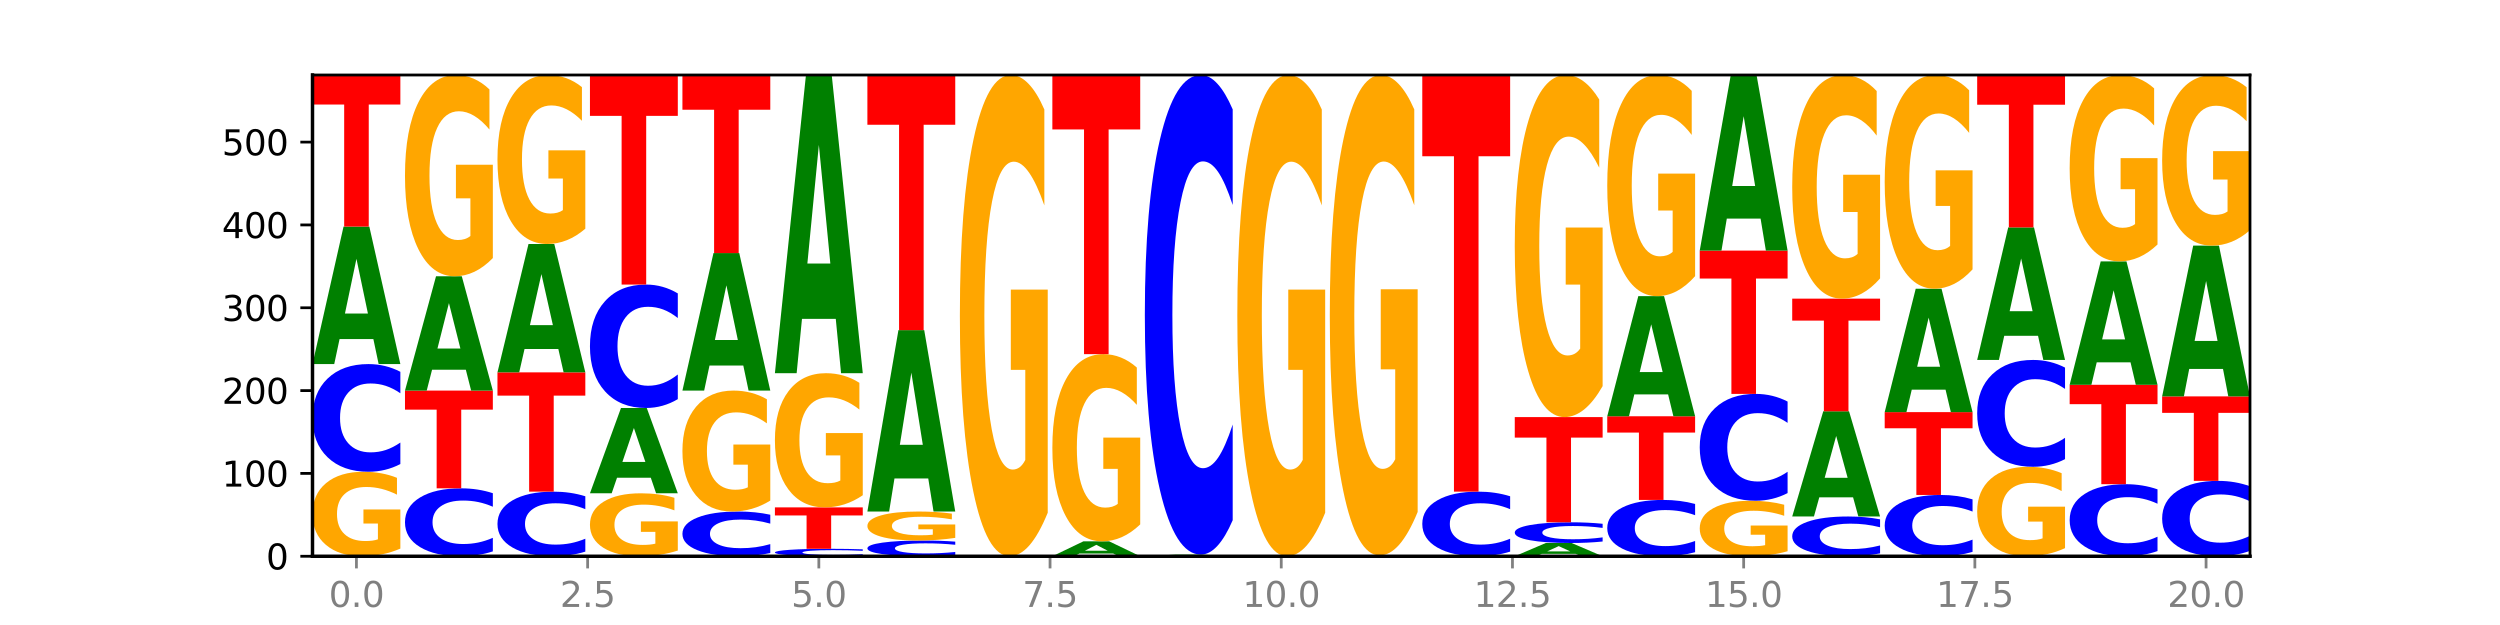 <?xml version="1.0" encoding="utf-8" standalone="no"?>
<!DOCTYPE svg PUBLIC "-//W3C//DTD SVG 1.1//EN"
  "http://www.w3.org/Graphics/SVG/1.1/DTD/svg11.dtd">
<svg xmlns:xlink="http://www.w3.org/1999/xlink" width="720pt" height="180pt" viewBox="0 0 720 180" xmlns="http://www.w3.org/2000/svg" version="1.1">
 <defs>
  <style type="text/css">*{stroke-linejoin: round; stroke-linecap: butt}</style>
 </defs>
 <g id="figure_1">
  <g id="patch_1">
   <path d="M 0 180 
L 720 180 
L 720 0 
L 0 0 
z
" style="fill: #ffffff"/>
  </g>
  <g id="axes_1">
   <g id="patch_2">
    <path d="M 90 160.2 
L 648 160.2 
L 648 21.6 
L 90 21.6 
z
" style="fill: #ffffff"/>
   </g>
   <g id="line2d_1">
    <path d="M 90 160.2 
L 648 160.2 
" clip-path="url(#p4a3b466eed)" style="fill: none; stroke: #000000; stroke-width: 0.5; stroke-linecap: square"/>
   </g>
   <g id="patch_3">
    <path d="M 115.303 157.998 
Q 112.751 159.099 110.007 159.652 
Q 107.262 160.2 104.336 160.2 
Q 97.724 160.2 93.862 156.923 
Q 90 153.646 90 148.041 
Q 90 142.372 93.93 139.12 
Q 97.865 135.867 104.71 135.867 
Q 107.347 135.867 109.763 136.31 
Q 112.184 136.747 114.328 137.612 
L 114.328 142.462 
Q 112.116 141.351 109.927 140.803 
Q 107.738 140.25 105.538 140.25 
Q 101.466 140.25 99.26 142.271 
Q 97.054 144.287 97.054 148.041 
Q 97.054 151.761 99.181 153.791 
Q 101.308 155.817 105.22 155.817 
Q 106.287 155.817 107.2 155.701 
Q 108.113 155.581 108.838 155.329 
L 108.838 150.776 
L 104.67 150.776 
L 104.67 146.719 
L 115.303 146.719 
L 115.303 157.998 
z
" clip-path="url(#p4a3b466eed)" style="fill: #ffa600"/>
   </g>
   <g id="patch_4">
    <path d="M 115.303 133.645 
Q 113.187 134.746 110.898 135.304 
Q 108.609 135.867 106.116 135.867 
Q 98.683 135.867 94.341 131.691 
Q 90 127.514 90 120.371 
Q 90 113.203 94.341 109.032 
Q 98.683 104.855 106.116 104.855 
Q 108.609 104.855 110.898 105.419 
Q 113.187 105.976 115.303 107.078 
L 115.303 113.26 
Q 113.167 111.8 111.095 111.121 
Q 109.024 110.442 106.735 110.442 
Q 102.629 110.442 100.277 113.087 
Q 97.931 115.727 97.931 120.371 
Q 97.931 124.996 100.277 127.642 
Q 102.629 130.281 106.735 130.281 
Q 109.024 130.281 111.095 129.602 
Q 113.167 128.917 115.303 127.456 
L 115.303 133.645 
z
" clip-path="url(#p4a3b466eed)" style="fill: #0000ff"/>
   </g>
   <g id="patch_5">
    <path d="M 107.527 97.642 
L 97.796 97.642 
L 96.26 104.855 
L 90 104.855 
L 98.94 65.255 
L 106.363 65.255 
L 115.303 104.855 
L 109.048 104.855 
L 107.527 97.642 
z
M 99.348 90.292 
L 105.96 90.292 
L 102.659 74.54 
L 99.348 90.292 
z
" clip-path="url(#p4a3b466eed)" style="fill: #008000"/>
   </g>
   <g id="patch_6">
    <path d="M 90 21.6 
L 115.303 21.6 
L 115.303 30.114 
L 106.2 30.114 
L 106.2 65.255 
L 99.121 65.255 
L 99.121 30.114 
L 90 30.114 
L 90 21.6 
z
" clip-path="url(#p4a3b466eed)" style="fill: #ff0000"/>
   </g>
   <g id="patch_7">
    <path d="M 141.938 158.798 
Q 139.821 159.493 137.533 159.844 
Q 135.244 160.2 132.751 160.2 
Q 125.318 160.2 120.976 157.565 
Q 116.635 154.931 116.635 150.425 
Q 116.635 145.904 120.976 143.273 
Q 125.318 140.639 132.751 140.639 
Q 135.244 140.639 137.533 140.994 
Q 139.821 141.346 141.938 142.041 
L 141.938 145.94 
Q 139.802 145.019 137.73 144.59 
Q 135.658 144.162 133.37 144.162 
Q 129.264 144.162 126.912 145.831 
Q 124.566 147.496 124.566 150.425 
Q 124.566 153.343 126.912 155.012 
Q 129.264 156.676 133.37 156.676 
Q 135.658 156.676 137.73 156.248 
Q 139.802 155.816 141.938 154.894 
L 141.938 158.798 
z
" clip-path="url(#p4a3b466eed)" style="fill: #0000ff"/>
   </g>
   <g id="patch_8">
    <path d="M 116.635 112.489 
L 141.938 112.489 
L 141.938 117.979 
L 132.835 117.979 
L 132.835 140.639 
L 125.756 140.639 
L 125.756 117.979 
L 116.635 117.979 
L 116.635 112.489 
z
" clip-path="url(#p4a3b466eed)" style="fill: #ff0000"/>
   </g>
   <g id="patch_9">
    <path d="M 134.162 106.492 
L 124.431 106.492 
L 122.895 112.489 
L 116.635 112.489 
L 125.574 79.569 
L 132.998 79.569 
L 141.938 112.489 
L 135.683 112.489 
L 134.162 106.492 
z
M 125.983 100.382 
L 132.595 100.382 
L 129.294 87.287 
L 125.983 100.382 
z
" clip-path="url(#p4a3b466eed)" style="fill: #008000"/>
   </g>
   <g id="patch_10">
    <path d="M 141.938 74.324 
Q 139.386 76.946 136.641 78.263 
Q 133.897 79.569 130.971 79.569 
Q 124.358 79.569 120.497 71.761 
Q 116.635 63.954 116.635 50.602 
Q 116.635 37.095 120.565 29.348 
Q 124.5 21.6 131.345 21.6 
Q 133.982 21.6 136.398 22.654 
Q 138.819 23.696 140.963 25.755 
L 140.963 37.311 
Q 138.751 34.664 136.562 33.359 
Q 134.373 32.042 132.173 32.042 
Q 128.101 32.042 125.895 36.856 
Q 123.689 41.657 123.689 50.602 
Q 123.689 59.463 125.816 64.301 
Q 127.942 69.127 131.855 69.127 
Q 132.921 69.127 133.834 68.851 
Q 134.747 68.564 135.473 67.965 
L 135.473 57.116 
L 131.305 57.116 
L 131.305 47.453 
L 141.938 47.453 
L 141.938 74.324 
z
" clip-path="url(#p4a3b466eed)" style="fill: #ffa600"/>
   </g>
   <g id="patch_11">
    <path d="M 168.573 158.866 
Q 166.456 159.527 164.168 159.862 
Q 161.879 160.2 159.386 160.2 
Q 151.953 160.2 147.611 157.694 
Q 143.27 155.188 143.27 150.902 
Q 143.27 146.601 147.611 144.099 
Q 151.953 141.593 159.386 141.593 
Q 161.879 141.593 164.168 141.931 
Q 166.456 142.265 168.573 142.927 
L 168.573 146.636 
Q 166.437 145.759 164.365 145.352 
Q 162.293 144.944 160.005 144.944 
Q 155.899 144.944 153.546 146.532 
Q 151.2 148.115 151.2 150.902 
Q 151.2 153.677 153.546 155.265 
Q 155.899 156.848 160.005 156.848 
Q 162.293 156.848 164.365 156.441 
Q 166.437 156.03 168.573 155.153 
L 168.573 158.866 
z
" clip-path="url(#p4a3b466eed)" style="fill: #0000ff"/>
   </g>
   <g id="patch_12">
    <path d="M 143.27 107.241 
L 168.573 107.241 
L 168.573 113.941 
L 159.47 113.941 
L 159.47 141.593 
L 152.391 141.593 
L 152.391 113.941 
L 143.27 113.941 
L 143.27 107.241 
z
" clip-path="url(#p4a3b466eed)" style="fill: #ff0000"/>
   </g>
   <g id="patch_13">
    <path d="M 160.797 100.505 
L 151.066 100.505 
L 149.53 107.241 
L 143.27 107.241 
L 152.209 70.265 
L 159.633 70.265 
L 168.573 107.241 
L 162.318 107.241 
L 160.797 100.505 
z
M 152.618 93.642 
L 159.23 93.642 
L 155.929 78.935 
L 152.618 93.642 
z
" clip-path="url(#p4a3b466eed)" style="fill: #008000"/>
   </g>
   <g id="patch_14">
    <path d="M 168.573 65.862 
Q 166.021 68.064 163.276 69.169 
Q 160.532 70.265 157.605 70.265 
Q 150.993 70.265 147.132 63.711 
Q 143.27 57.156 143.27 45.948 
Q 143.27 34.608 147.2 28.104 
Q 151.135 21.6 157.98 21.6 
Q 160.617 21.6 163.032 22.485 
Q 165.454 23.359 167.597 25.088 
L 167.597 34.789 
Q 165.386 32.567 163.197 31.472 
Q 161.008 30.366 158.808 30.366 
Q 154.736 30.366 152.53 34.407 
Q 150.324 38.438 150.324 45.948 
Q 150.324 53.387 152.451 57.448 
Q 154.577 61.499 158.49 61.499 
Q 159.556 61.499 160.469 61.268 
Q 161.382 61.027 162.108 60.524 
L 162.108 51.416 
L 157.94 51.416 
L 157.94 43.304 
L 168.573 43.304 
L 168.573 65.862 
z
" clip-path="url(#p4a3b466eed)" style="fill: #ffa600"/>
   </g>
   <g id="patch_15">
    <path d="M 195.208 158.56 
Q 192.656 159.38 189.911 159.792 
Q 187.166 160.2 184.24 160.2 
Q 177.628 160.2 173.766 157.758 
Q 169.905 155.316 169.905 151.141 
Q 169.905 146.916 173.834 144.493 
Q 177.77 142.07 184.615 142.07 
Q 187.252 142.07 189.667 142.399 
Q 192.089 142.725 194.232 143.369 
L 194.232 146.983 
Q 192.021 146.156 189.832 145.748 
Q 187.643 145.336 185.443 145.336 
Q 181.371 145.336 179.165 146.841 
Q 176.959 148.343 176.959 151.141 
Q 176.959 153.912 179.086 155.425 
Q 181.212 156.934 185.125 156.934 
Q 186.191 156.934 187.104 156.848 
Q 188.017 156.758 188.743 156.571 
L 188.743 153.178 
L 184.575 153.178 
L 184.575 150.156 
L 195.208 150.156 
L 195.208 158.56 
z
" clip-path="url(#p4a3b466eed)" style="fill: #ffa600"/>
   </g>
   <g id="patch_16">
    <path d="M 187.432 137.594 
L 177.701 137.594 
L 176.164 142.07 
L 169.905 142.07 
L 178.844 117.499 
L 186.268 117.499 
L 195.208 142.07 
L 188.953 142.07 
L 187.432 137.594 
z
M 179.253 133.033 
L 185.864 133.033 
L 182.564 123.26 
L 179.253 133.033 
z
" clip-path="url(#p4a3b466eed)" style="fill: #008000"/>
   </g>
   <g id="patch_17">
    <path d="M 195.208 114.951 
Q 193.091 116.214 190.802 116.853 
Q 188.514 117.499 186.021 117.499 
Q 178.588 117.499 174.246 112.712 
Q 169.905 107.924 169.905 99.738 
Q 169.905 91.521 174.246 86.741 
Q 178.588 81.954 186.021 81.954 
Q 188.514 81.954 190.802 82.6 
Q 193.091 83.239 195.208 84.502 
L 195.208 91.587 
Q 193.072 89.913 191 89.135 
Q 188.928 88.357 186.639 88.357 
Q 182.534 88.357 180.181 91.389 
Q 177.835 94.414 177.835 99.738 
Q 177.835 105.039 180.181 108.071 
Q 182.534 111.096 186.639 111.096 
Q 188.928 111.096 191 110.318 
Q 193.072 109.532 195.208 107.858 
L 195.208 114.951 
z
" clip-path="url(#p4a3b466eed)" style="fill: #0000ff"/>
   </g>
   <g id="patch_18">
    <path d="M 169.905 21.6 
L 195.208 21.6 
L 195.208 33.371 
L 186.104 33.371 
L 186.104 81.954 
L 179.025 81.954 
L 179.025 33.371 
L 169.905 33.371 
L 169.905 21.6 
z
" clip-path="url(#p4a3b466eed)" style="fill: #ff0000"/>
   </g>
   <g id="patch_19">
    <path d="M 221.842 159.277 
Q 219.726 159.734 217.437 159.966 
Q 215.149 160.2 212.656 160.2 
Q 205.222 160.2 200.881 158.465 
Q 196.539 156.73 196.539 153.763 
Q 196.539 150.785 200.881 149.053 
Q 205.222 147.318 212.656 147.318 
Q 215.149 147.318 217.437 147.552 
Q 219.726 147.784 221.842 148.241 
L 221.842 150.809 
Q 219.707 150.203 217.635 149.921 
Q 215.563 149.638 213.274 149.638 
Q 209.169 149.638 206.816 150.737 
Q 204.47 151.834 204.47 153.763 
Q 204.47 155.684 206.816 156.783 
Q 209.169 157.88 213.274 157.88 
Q 215.563 157.88 217.635 157.598 
Q 219.707 157.313 221.842 156.706 
L 221.842 159.277 
z
" clip-path="url(#p4a3b466eed)" style="fill: #0000ff"/>
   </g>
   <g id="patch_20">
    <path d="M 221.842 144.167 
Q 219.291 145.742 216.546 146.534 
Q 213.801 147.318 210.875 147.318 
Q 204.263 147.318 200.401 142.627 
Q 196.539 137.936 196.539 129.914 
Q 196.539 121.799 200.469 117.144 
Q 204.405 112.489 211.249 112.489 
Q 213.886 112.489 216.302 113.122 
Q 218.724 113.748 220.867 114.986 
L 220.867 121.928 
Q 218.655 120.338 216.467 119.554 
Q 214.278 118.763 212.077 118.763 
Q 208.006 118.763 205.8 121.655 
Q 203.594 124.54 203.594 129.914 
Q 203.594 135.238 205.72 138.145 
Q 207.847 141.044 211.76 141.044 
Q 212.826 141.044 213.739 140.879 
Q 214.652 140.706 215.378 140.347 
L 215.378 133.828 
L 211.21 133.828 
L 211.21 128.022 
L 221.842 128.022 
L 221.842 144.167 
z
" clip-path="url(#p4a3b466eed)" style="fill: #ffa600"/>
   </g>
   <g id="patch_21">
    <path d="M 214.067 105.275 
L 204.336 105.275 
L 202.799 112.489 
L 196.539 112.489 
L 205.479 72.889 
L 212.903 72.889 
L 221.842 112.489 
L 215.588 112.489 
L 214.067 105.275 
z
M 205.888 97.926 
L 212.499 97.926 
L 209.199 82.174 
L 205.888 97.926 
z
" clip-path="url(#p4a3b466eed)" style="fill: #008000"/>
   </g>
   <g id="patch_22">
    <path d="M 196.539 21.6 
L 221.842 21.6 
L 221.842 31.603 
L 212.739 31.603 
L 212.739 72.889 
L 205.66 72.889 
L 205.66 31.603 
L 196.539 31.603 
L 196.539 21.6 
z
" clip-path="url(#p4a3b466eed)" style="fill: #ff0000"/>
   </g>
   <g id="patch_23">
    <path d="M 248.477 160.046 
Q 246.361 160.122 244.072 160.161 
Q 241.783 160.2 239.291 160.2 
Q 231.857 160.2 227.516 159.911 
Q 223.174 159.622 223.174 159.127 
Q 223.174 158.631 227.516 158.342 
Q 231.857 158.053 239.291 158.053 
Q 241.783 158.053 244.072 158.092 
Q 246.361 158.131 248.477 158.207 
L 248.477 158.635 
Q 246.342 158.534 244.27 158.487 
Q 242.198 158.44 239.909 158.44 
Q 235.803 158.44 233.451 158.623 
Q 231.105 158.806 231.105 159.127 
Q 231.105 159.447 233.451 159.631 
Q 235.803 159.813 239.909 159.813 
Q 242.198 159.813 244.27 159.766 
Q 246.342 159.719 248.477 159.618 
L 248.477 160.046 
z
" clip-path="url(#p4a3b466eed)" style="fill: #0000ff"/>
   </g>
   <g id="patch_24">
    <path d="M 223.174 146.125 
L 248.477 146.125 
L 248.477 148.452 
L 239.374 148.452 
L 239.374 158.053 
L 232.295 158.053 
L 232.295 148.452 
L 223.174 148.452 
L 223.174 146.125 
z
" clip-path="url(#p4a3b466eed)" style="fill: #ff0000"/>
   </g>
   <g id="patch_25">
    <path d="M 248.477 142.629 
Q 245.925 144.377 243.181 145.255 
Q 240.436 146.125 237.51 146.125 
Q 230.898 146.125 227.036 140.92 
Q 223.174 135.715 223.174 126.814 
Q 223.174 117.81 227.104 112.645 
Q 231.04 107.48 237.884 107.48 
Q 240.521 107.48 242.937 108.182 
Q 245.358 108.877 247.502 110.25 
L 247.502 117.953 
Q 245.29 116.189 243.101 115.319 
Q 240.912 114.441 238.712 114.441 
Q 234.641 114.441 232.435 117.65 
Q 230.229 120.851 230.229 126.814 
Q 230.229 132.722 232.355 135.947 
Q 234.482 139.164 238.395 139.164 
Q 239.461 139.164 240.374 138.981 
Q 241.287 138.789 242.013 138.39 
L 242.013 131.157 
L 237.845 131.157 
L 237.845 124.715 
L 248.477 124.715 
L 248.477 142.629 
z
" clip-path="url(#p4a3b466eed)" style="fill: #ffa600"/>
   </g>
   <g id="patch_26">
    <path d="M 240.702 91.835 
L 230.971 91.835 
L 229.434 107.48 
L 223.174 107.48 
L 232.114 21.6 
L 239.538 21.6 
L 248.477 107.48 
L 242.223 107.48 
L 240.702 91.835 
z
M 232.523 75.896 
L 239.134 75.896 
L 235.834 41.735 
L 232.523 75.896 
z
" clip-path="url(#p4a3b466eed)" style="fill: #008000"/>
   </g>
   <g id="patch_27">
    <path d="M 275.112 159.875 
Q 272.996 160.036 270.707 160.118 
Q 268.418 160.2 265.926 160.2 
Q 258.492 160.2 254.151 159.59 
Q 249.809 158.979 249.809 157.935 
Q 249.809 156.887 254.151 156.278 
Q 258.492 155.667 265.926 155.667 
Q 268.418 155.667 270.707 155.75 
Q 272.996 155.831 275.112 155.992 
L 275.112 156.896 
Q 272.976 156.682 270.905 156.583 
Q 268.833 156.484 266.544 156.484 
Q 262.438 156.484 260.086 156.871 
Q 257.74 157.256 257.74 157.935 
Q 257.74 158.611 260.086 158.998 
Q 262.438 159.384 266.544 159.384 
Q 268.833 159.384 270.905 159.284 
Q 272.976 159.184 275.112 158.971 
L 275.112 159.875 
z
" clip-path="url(#p4a3b466eed)" style="fill: #0000ff"/>
   </g>
   <g id="patch_28">
    <path d="M 275.112 154.912 
Q 272.56 155.29 269.816 155.479 
Q 267.071 155.667 264.145 155.667 
Q 257.533 155.667 253.671 154.543 
Q 249.809 153.418 249.809 151.495 
Q 249.809 149.55 253.739 148.434 
Q 257.674 147.318 264.519 147.318 
Q 267.156 147.318 269.572 147.47 
Q 271.993 147.62 274.137 147.917 
L 274.137 149.581 
Q 271.925 149.2 269.736 149.012 
Q 267.547 148.822 265.347 148.822 
Q 261.275 148.822 259.069 149.515 
Q 256.864 150.207 256.864 151.495 
Q 256.864 152.772 258.99 153.468 
Q 261.117 154.164 265.029 154.164 
Q 266.096 154.164 267.009 154.124 
Q 267.922 154.082 268.647 153.996 
L 268.647 152.434 
L 264.479 152.434 
L 264.479 151.042 
L 275.112 151.042 
L 275.112 154.912 
z
" clip-path="url(#p4a3b466eed)" style="fill: #ffa600"/>
   </g>
   <g id="patch_29">
    <path d="M 267.337 137.801 
L 257.605 137.801 
L 256.069 147.318 
L 249.809 147.318 
L 258.749 95.075 
L 266.173 95.075 
L 275.112 147.318 
L 268.858 147.318 
L 267.337 137.801 
z
M 259.157 128.105 
L 265.769 128.105 
L 262.468 107.324 
L 259.157 128.105 
z
" clip-path="url(#p4a3b466eed)" style="fill: #008000"/>
   </g>
   <g id="patch_30">
    <path d="M 249.809 21.6 
L 275.112 21.6 
L 275.112 35.93 
L 266.009 35.93 
L 266.009 95.075 
L 258.93 95.075 
L 258.93 35.93 
L 249.809 35.93 
L 249.809 21.6 
z
" clip-path="url(#p4a3b466eed)" style="fill: #ff0000"/>
   </g>
   <g id="patch_31">
    <path d="M 301.747 147.66 
Q 299.195 153.93 296.45 157.079 
Q 293.706 160.2 290.78 160.2 
Q 284.168 160.2 280.306 141.533 
Q 276.444 122.866 276.444 90.943 
Q 276.444 58.648 280.374 40.124 
Q 284.309 21.6 291.154 21.6 
Q 293.791 21.6 296.207 24.119 
Q 298.628 26.61 300.772 31.535 
L 300.772 59.163 
Q 298.56 52.836 296.371 49.715 
Q 294.182 46.566 291.982 46.566 
Q 287.91 46.566 285.704 58.075 
Q 283.498 69.556 283.498 90.943 
Q 283.498 112.129 285.625 123.696 
Q 287.751 135.234 291.664 135.234 
Q 292.73 135.234 293.643 134.576 
Q 294.556 133.889 295.282 132.457 
L 295.282 106.518 
L 291.114 106.518 
L 291.114 83.413 
L 301.747 83.413 
L 301.747 147.66 
z
" clip-path="url(#p4a3b466eed)" style="fill: #ffa600"/>
   </g>
   <g id="patch_32">
    <path d="M 320.606 159.418 
L 310.875 159.418 
L 309.339 160.2 
L 303.079 160.2 
L 312.018 155.906 
L 319.442 155.906 
L 328.382 160.2 
L 322.127 160.2 
L 320.606 159.418 
z
M 312.427 158.621 
L 319.039 158.621 
L 315.738 156.913 
L 312.427 158.621 
z
" clip-path="url(#p4a3b466eed)" style="fill: #008000"/>
   </g>
   <g id="patch_33">
    <path d="M 328.382 151.028 
Q 325.83 153.467 323.085 154.692 
Q 320.341 155.906 317.415 155.906 
Q 310.802 155.906 306.941 148.645 
Q 303.079 141.384 303.079 128.966 
Q 303.079 116.404 307.009 109.198 
Q 310.944 101.993 317.789 101.993 
Q 320.426 101.993 322.841 102.973 
Q 325.263 103.942 327.406 105.857 
L 327.406 116.604 
Q 325.195 114.143 323.006 112.929 
Q 320.817 111.704 318.617 111.704 
Q 314.545 111.704 312.339 116.181 
Q 310.133 120.647 310.133 128.966 
Q 310.133 137.207 312.26 141.707 
Q 314.386 146.195 318.299 146.195 
Q 319.365 146.195 320.278 145.939 
Q 321.191 145.671 321.917 145.114 
L 321.917 135.025 
L 317.749 135.025 
L 317.749 126.037 
L 328.382 126.037 
L 328.382 151.028 
z
" clip-path="url(#p4a3b466eed)" style="fill: #ffa600"/>
   </g>
   <g id="patch_34">
    <path d="M 303.079 21.6 
L 328.382 21.6 
L 328.382 37.279 
L 319.279 37.279 
L 319.279 101.993 
L 312.2 101.993 
L 312.2 37.279 
L 303.079 37.279 
L 303.079 21.6 
z
" clip-path="url(#p4a3b466eed)" style="fill: #ff0000"/>
   </g>
   <g id="patch_35">
    <path d="M 347.241 160.113 
L 337.51 160.113 
L 335.973 160.2 
L 329.714 160.2 
L 338.653 159.723 
L 346.077 159.723 
L 355.017 160.2 
L 348.762 160.2 
L 347.241 160.113 
z
M 339.062 160.025 
L 345.674 160.025 
L 342.373 159.835 
L 339.062 160.025 
z
" clip-path="url(#p4a3b466eed)" style="fill: #008000"/>
   </g>
   <g id="patch_36">
    <path d="M 355.017 149.822 
Q 352.9 154.73 350.611 157.212 
Q 348.323 159.723 345.83 159.723 
Q 338.397 159.723 334.055 141.12 
Q 329.714 122.517 329.714 90.704 
Q 329.714 58.777 334.055 40.203 
Q 338.397 21.6 345.83 21.6 
Q 348.323 21.6 350.611 24.111 
Q 352.9 26.593 355.017 31.501 
L 355.017 59.034 
Q 352.881 52.529 350.809 49.504 
Q 348.737 46.48 346.448 46.48 
Q 342.343 46.48 339.99 58.263 
Q 337.644 70.019 337.644 90.704 
Q 337.644 111.304 339.99 123.088 
Q 342.343 134.843 346.448 134.843 
Q 348.737 134.843 350.809 131.819 
Q 352.881 128.766 355.017 122.261 
L 355.017 149.822 
z
" clip-path="url(#p4a3b466eed)" style="fill: #0000ff"/>
   </g>
   <g id="patch_37">
    <path d="M 381.652 147.66 
Q 379.1 153.93 376.355 157.079 
Q 373.61 160.2 370.684 160.2 
Q 364.072 160.2 360.21 141.533 
Q 356.348 122.866 356.348 90.943 
Q 356.348 58.648 360.278 40.124 
Q 364.214 21.6 371.058 21.6 
Q 373.695 21.6 376.111 24.119 
Q 378.533 26.61 380.676 31.535 
L 380.676 59.163 
Q 378.465 52.836 376.276 49.715 
Q 374.087 46.566 371.886 46.566 
Q 367.815 46.566 365.609 58.075 
Q 363.403 69.556 363.403 90.943 
Q 363.403 112.129 365.529 123.696 
Q 367.656 135.234 371.569 135.234 
Q 372.635 135.234 373.548 134.576 
Q 374.461 133.889 375.187 132.457 
L 375.187 106.518 
L 371.019 106.518 
L 371.019 83.413 
L 381.652 83.413 
L 381.652 147.66 
z
" clip-path="url(#p4a3b466eed)" style="fill: #ffa600"/>
   </g>
   <g id="patch_38">
    <path d="M 400.511 160.157 
L 390.78 160.157 
L 389.243 160.2 
L 382.983 160.2 
L 391.923 159.961 
L 399.347 159.961 
L 408.286 160.2 
L 402.032 160.2 
L 400.511 160.157 
z
M 392.332 160.112 
L 398.943 160.112 
L 395.643 160.017 
L 392.332 160.112 
z
" clip-path="url(#p4a3b466eed)" style="fill: #008000"/>
   </g>
   <g id="patch_39">
    <path d="M 408.286 147.443 
Q 405.735 153.702 402.99 156.846 
Q 400.245 159.961 397.319 159.961 
Q 390.707 159.961 386.845 141.327 
Q 382.983 122.692 382.983 90.824 
Q 382.983 58.584 386.913 40.092 
Q 390.849 21.6 397.693 21.6 
Q 400.33 21.6 402.746 24.115 
Q 405.167 26.602 407.311 31.518 
L 407.311 59.098 
Q 405.099 52.782 402.91 49.667 
Q 400.722 46.523 398.521 46.523 
Q 394.45 46.523 392.244 58.012 
Q 390.038 69.473 390.038 90.824 
Q 390.038 111.974 392.164 123.52 
Q 394.291 135.039 398.204 135.039 
Q 399.27 135.039 400.183 134.381 
Q 401.096 133.695 401.822 132.266 
L 401.822 106.372 
L 397.654 106.372 
L 397.654 83.307 
L 408.286 83.307 
L 408.286 147.443 
z
" clip-path="url(#p4a3b466eed)" style="fill: #ffa600"/>
   </g>
   <g id="patch_40">
    <path d="M 434.921 158.866 
Q 432.805 159.527 430.516 159.862 
Q 428.227 160.2 425.735 160.2 
Q 418.301 160.2 413.96 157.694 
Q 409.618 155.188 409.618 150.902 
Q 409.618 146.601 413.96 144.099 
Q 418.301 141.593 425.735 141.593 
Q 428.227 141.593 430.516 141.931 
Q 432.805 142.265 434.921 142.927 
L 434.921 146.636 
Q 432.786 145.759 430.714 145.352 
Q 428.642 144.944 426.353 144.944 
Q 422.247 144.944 419.895 146.532 
Q 417.549 148.115 417.549 150.902 
Q 417.549 153.677 419.895 155.265 
Q 422.247 156.848 426.353 156.848 
Q 428.642 156.848 430.714 156.441 
Q 432.786 156.03 434.921 155.153 
L 434.921 158.866 
z
" clip-path="url(#p4a3b466eed)" style="fill: #0000ff"/>
   </g>
   <g id="patch_41">
    <path d="M 409.618 21.6 
L 434.921 21.6 
L 434.921 45.002 
L 425.818 45.002 
L 425.818 141.593 
L 418.739 141.593 
L 418.739 45.002 
L 409.618 45.002 
L 409.618 21.6 
z
" clip-path="url(#p4a3b466eed)" style="fill: #ff0000"/>
   </g>
   <g id="patch_42">
    <path d="M 453.78 159.505 
L 444.049 159.505 
L 442.513 160.2 
L 436.253 160.2 
L 445.193 156.383 
L 452.616 156.383 
L 461.556 160.2 
L 455.301 160.2 
L 453.78 159.505 
z
M 445.601 158.796 
L 452.213 158.796 
L 448.912 157.278 
L 445.601 158.796 
z
" clip-path="url(#p4a3b466eed)" style="fill: #008000"/>
   </g>
   <g id="patch_43">
    <path d="M 461.556 155.956 
Q 459.44 156.168 457.151 156.275 
Q 454.862 156.383 452.369 156.383 
Q 444.936 156.383 440.594 155.58 
Q 436.253 154.777 436.253 153.403 
Q 436.253 152.025 440.594 151.223 
Q 444.936 150.419 452.369 150.419 
Q 454.862 150.419 457.151 150.528 
Q 459.44 150.635 461.556 150.847 
L 461.556 152.036 
Q 459.42 151.755 457.348 151.624 
Q 455.277 151.494 452.988 151.494 
Q 448.882 151.494 446.53 152.002 
Q 444.184 152.51 444.184 153.403 
Q 444.184 154.293 446.53 154.801 
Q 448.882 155.309 452.988 155.309 
Q 455.277 155.309 457.348 155.178 
Q 459.42 155.046 461.556 154.766 
L 461.556 155.956 
z
" clip-path="url(#p4a3b466eed)" style="fill: #0000ff"/>
   </g>
   <g id="patch_44">
    <path d="M 436.253 120.123 
L 461.556 120.123 
L 461.556 126.032 
L 452.453 126.032 
L 452.453 150.419 
L 445.374 150.419 
L 445.374 126.032 
L 436.253 126.032 
L 436.253 120.123 
z
" clip-path="url(#p4a3b466eed)" style="fill: #ff0000"/>
   </g>
   <g id="patch_45">
    <path d="M 461.556 111.209 
Q 459.004 115.666 456.26 117.905 
Q 453.515 120.123 450.589 120.123 
Q 443.977 120.123 440.115 106.854 
Q 436.253 93.584 436.253 70.892 
Q 436.253 47.935 440.183 34.768 
Q 444.118 21.6 450.963 21.6 
Q 453.6 21.6 456.016 23.391 
Q 458.437 25.162 460.581 28.662 
L 460.581 48.302 
Q 458.369 43.804 456.18 41.585 
Q 453.991 39.347 451.791 39.347 
Q 447.719 39.347 445.513 47.528 
Q 443.307 55.689 443.307 70.892 
Q 443.307 85.952 445.434 94.174 
Q 447.561 102.376 451.473 102.376 
Q 452.54 102.376 453.453 101.908 
Q 454.366 101.42 455.091 100.402 
L 455.091 81.963 
L 450.923 81.963 
L 450.923 65.539 
L 461.556 65.539 
L 461.556 111.209 
z
" clip-path="url(#p4a3b466eed)" style="fill: #ffa600"/>
   </g>
   <g id="patch_46">
    <path d="M 488.191 159.037 
Q 486.074 159.614 483.786 159.905 
Q 481.497 160.2 479.004 160.2 
Q 471.571 160.2 467.229 158.015 
Q 462.888 155.83 462.888 152.094 
Q 462.888 148.345 467.229 146.163 
Q 471.571 143.978 479.004 143.978 
Q 481.497 143.978 483.786 144.273 
Q 486.074 144.565 488.191 145.141 
L 488.191 148.375 
Q 486.055 147.611 483.983 147.255 
Q 481.911 146.9 479.623 146.9 
Q 475.517 146.9 473.165 148.284 
Q 470.819 149.665 470.819 152.094 
Q 470.819 154.514 473.165 155.897 
Q 475.517 157.278 479.623 157.278 
Q 481.911 157.278 483.983 156.923 
Q 486.055 156.564 488.191 155.8 
L 488.191 159.037 
z
" clip-path="url(#p4a3b466eed)" style="fill: #0000ff"/>
   </g>
   <g id="patch_47">
    <path d="M 462.888 119.884 
L 488.191 119.884 
L 488.191 124.583 
L 479.088 124.583 
L 479.088 143.978 
L 472.009 143.978 
L 472.009 124.583 
L 462.888 124.583 
L 462.888 119.884 
z
" clip-path="url(#p4a3b466eed)" style="fill: #ff0000"/>
   </g>
   <g id="patch_48">
    <path d="M 480.415 113.583 
L 470.684 113.583 
L 469.148 119.884 
L 462.888 119.884 
L 471.827 85.294 
L 479.251 85.294 
L 488.191 119.884 
L 481.936 119.884 
L 480.415 113.583 
z
M 472.236 107.163 
L 478.848 107.163 
L 475.547 93.404 
L 472.236 107.163 
z
" clip-path="url(#p4a3b466eed)" style="fill: #008000"/>
   </g>
   <g id="patch_49">
    <path d="M 488.191 79.531 
Q 485.639 82.413 482.894 83.86 
Q 480.15 85.294 477.224 85.294 
Q 470.611 85.294 466.75 76.715 
Q 462.888 68.137 462.888 53.467 
Q 462.888 38.625 466.818 30.113 
Q 470.753 21.6 477.598 21.6 
Q 480.235 21.6 482.651 22.758 
Q 485.072 23.903 487.216 26.166 
L 487.216 38.862 
Q 485.004 35.954 482.815 34.52 
Q 480.626 33.073 478.426 33.073 
Q 474.354 33.073 472.148 38.362 
Q 469.942 43.638 469.942 53.467 
Q 469.942 63.203 472.069 68.519 
Q 474.195 73.821 478.108 73.821 
Q 479.174 73.821 480.087 73.518 
Q 481 73.203 481.726 72.545 
L 481.726 60.624 
L 477.558 60.624 
L 477.558 50.006 
L 488.191 50.006 
L 488.191 79.531 
z
" clip-path="url(#p4a3b466eed)" style="fill: #ffa600"/>
   </g>
   <g id="patch_50">
    <path d="M 514.826 158.754 
Q 512.274 159.477 509.529 159.84 
Q 506.785 160.2 503.858 160.2 
Q 497.246 160.2 493.384 158.047 
Q 489.523 155.895 489.523 152.213 
Q 489.523 148.489 493.453 146.353 
Q 497.388 144.217 504.233 144.217 
Q 506.87 144.217 509.285 144.507 
Q 511.707 144.795 513.85 145.363 
L 513.85 148.549 
Q 511.639 147.819 509.45 147.459 
Q 507.261 147.096 505.061 147.096 
Q 500.989 147.096 498.783 148.423 
Q 496.577 149.747 496.577 152.213 
Q 496.577 154.657 498.704 155.99 
Q 500.83 157.321 504.743 157.321 
Q 505.809 157.321 506.722 157.245 
Q 507.635 157.166 508.361 157.001 
L 508.361 154.009 
L 504.193 154.009 
L 504.193 151.345 
L 514.826 151.345 
L 514.826 158.754 
z
" clip-path="url(#p4a3b466eed)" style="fill: #ffa600"/>
   </g>
   <g id="patch_51">
    <path d="M 514.826 142.011 
Q 512.709 143.104 510.421 143.657 
Q 508.132 144.217 505.639 144.217 
Q 498.206 144.217 493.864 140.072 
Q 489.523 135.928 489.523 128.84 
Q 489.523 121.726 493.864 117.588 
Q 498.206 113.443 505.639 113.443 
Q 508.132 113.443 510.421 114.003 
Q 512.709 114.556 514.826 115.649 
L 514.826 121.784 
Q 512.69 120.334 510.618 119.66 
Q 508.546 118.987 506.258 118.987 
Q 502.152 118.987 499.799 121.612 
Q 497.453 124.231 497.453 128.84 
Q 497.453 133.429 499.799 136.055 
Q 502.152 138.674 506.258 138.674 
Q 508.546 138.674 510.618 138 
Q 512.69 137.32 514.826 135.87 
L 514.826 142.011 
z
" clip-path="url(#p4a3b466eed)" style="fill: #0000ff"/>
   </g>
   <g id="patch_52">
    <path d="M 489.523 72.173 
L 514.826 72.173 
L 514.826 80.222 
L 505.723 80.222 
L 505.723 113.443 
L 498.644 113.443 
L 498.644 80.222 
L 489.523 80.222 
L 489.523 72.173 
z
" clip-path="url(#p4a3b466eed)" style="fill: #ff0000"/>
   </g>
   <g id="patch_53">
    <path d="M 507.05 62.961 
L 497.319 62.961 
L 495.782 72.173 
L 489.523 72.173 
L 498.462 21.6 
L 505.886 21.6 
L 514.826 72.173 
L 508.571 72.173 
L 507.05 62.961 
z
M 498.871 53.574 
L 505.483 53.574 
L 502.182 33.458 
L 498.871 53.574 
z
" clip-path="url(#p4a3b466eed)" style="fill: #008000"/>
   </g>
   <g id="patch_54">
    <path d="M 541.461 159.379 
Q 539.344 159.786 537.055 159.992 
Q 534.767 160.2 532.274 160.2 
Q 524.841 160.2 520.499 158.658 
Q 516.158 157.116 516.158 154.478 
Q 516.158 151.831 520.499 150.292 
Q 524.841 148.749 532.274 148.749 
Q 534.767 148.749 537.055 148.958 
Q 539.344 149.163 541.461 149.57 
L 541.461 151.853 
Q 539.325 151.313 537.253 151.063 
Q 535.181 150.812 532.892 150.812 
Q 528.787 150.812 526.434 151.789 
Q 524.088 152.763 524.088 154.478 
Q 524.088 156.186 526.434 157.163 
Q 528.787 158.137 532.892 158.137 
Q 535.181 158.137 537.253 157.887 
Q 539.325 157.634 541.461 157.094 
L 541.461 159.379 
z
" clip-path="url(#p4a3b466eed)" style="fill: #0000ff"/>
   </g>
   <g id="patch_55">
    <path d="M 533.685 143.23 
L 523.954 143.23 
L 522.417 148.749 
L 516.158 148.749 
L 525.097 118.453 
L 532.521 118.453 
L 541.461 148.749 
L 535.206 148.749 
L 533.685 143.23 
z
M 525.506 137.607 
L 532.117 137.607 
L 528.817 125.556 
L 525.506 137.607 
z
" clip-path="url(#p4a3b466eed)" style="fill: #008000"/>
   </g>
   <g id="patch_56">
    <path d="M 516.158 86.01 
L 541.461 86.01 
L 541.461 92.337 
L 532.357 92.337 
L 532.357 118.453 
L 525.278 118.453 
L 525.278 92.337 
L 516.158 92.337 
L 516.158 86.01 
z
" clip-path="url(#p4a3b466eed)" style="fill: #ff0000"/>
   </g>
   <g id="patch_57">
    <path d="M 541.461 80.182 
Q 538.909 83.096 536.164 84.559 
Q 533.419 86.01 530.493 86.01 
Q 523.881 86.01 520.019 77.335 
Q 516.158 68.66 516.158 53.825 
Q 516.158 38.817 520.087 30.208 
Q 524.023 21.6 530.868 21.6 
Q 533.504 21.6 535.92 22.771 
Q 538.342 23.928 540.485 26.217 
L 540.485 39.056 
Q 538.274 36.116 536.085 34.666 
Q 533.896 33.202 531.696 33.202 
Q 527.624 33.202 525.418 38.551 
Q 523.212 43.886 523.212 53.825 
Q 523.212 63.67 525.339 69.046 
Q 527.465 74.408 531.378 74.408 
Q 532.444 74.408 533.357 74.102 
Q 534.27 73.782 534.996 73.117 
L 534.996 61.063 
L 530.828 61.063 
L 530.828 50.326 
L 541.461 50.326 
L 541.461 80.182 
z
" clip-path="url(#p4a3b466eed)" style="fill: #ffa600"/>
   </g>
   <g id="patch_58">
    <path d="M 568.095 158.935 
Q 565.979 159.562 563.69 159.879 
Q 561.402 160.2 558.909 160.2 
Q 551.475 160.2 547.134 157.822 
Q 542.792 155.445 542.792 151.379 
Q 542.792 147.298 547.134 144.925 
Q 551.475 142.547 558.909 142.547 
Q 561.402 142.547 563.69 142.868 
Q 565.979 143.185 568.095 143.812 
L 568.095 147.331 
Q 565.96 146.5 563.888 146.113 
Q 561.816 145.727 559.527 145.727 
Q 555.422 145.727 553.069 147.233 
Q 550.723 148.735 550.723 151.379 
Q 550.723 154.012 553.069 155.518 
Q 555.422 157.02 559.527 157.02 
Q 561.816 157.02 563.888 156.634 
Q 565.96 156.243 568.095 155.412 
L 568.095 158.935 
z
" clip-path="url(#p4a3b466eed)" style="fill: #0000ff"/>
   </g>
   <g id="patch_59">
    <path d="M 542.792 118.692 
L 568.095 118.692 
L 568.095 123.344 
L 558.992 123.344 
L 558.992 142.547 
L 551.913 142.547 
L 551.913 123.344 
L 542.792 123.344 
L 542.792 118.692 
z
" clip-path="url(#p4a3b466eed)" style="fill: #ff0000"/>
   </g>
   <g id="patch_60">
    <path d="M 560.32 112.216 
L 550.589 112.216 
L 549.052 118.692 
L 542.792 118.692 
L 551.732 83.147 
L 559.156 83.147 
L 568.095 118.692 
L 561.841 118.692 
L 560.32 112.216 
z
M 552.141 105.619 
L 558.752 105.619 
L 555.452 91.481 
L 552.141 105.619 
z
" clip-path="url(#p4a3b466eed)" style="fill: #008000"/>
   </g>
   <g id="patch_61">
    <path d="M 568.095 77.578 
Q 565.544 80.363 562.799 81.761 
Q 560.054 83.147 557.128 83.147 
Q 550.516 83.147 546.654 74.858 
Q 542.792 66.568 542.792 52.393 
Q 542.792 38.052 546.722 29.826 
Q 550.658 21.6 557.502 21.6 
Q 560.139 21.6 562.555 22.719 
Q 564.977 23.825 567.12 26.012 
L 567.12 38.28 
Q 564.908 35.471 562.72 34.085 
Q 560.531 32.686 558.33 32.686 
Q 554.259 32.686 552.053 37.797 
Q 549.847 42.895 549.847 52.393 
Q 549.847 61.801 551.973 66.937 
Q 554.1 72.061 558.013 72.061 
Q 559.079 72.061 559.992 71.768 
Q 560.905 71.463 561.631 70.827 
L 561.631 59.309 
L 557.463 59.309 
L 557.463 49.049 
L 568.095 49.049 
L 568.095 77.578 
z
" clip-path="url(#p4a3b466eed)" style="fill: #ffa600"/>
   </g>
   <g id="patch_62">
    <path d="M 594.73 157.869 
Q 592.178 159.034 589.434 159.62 
Q 586.689 160.2 583.763 160.2 
Q 577.151 160.2 573.289 156.73 
Q 569.427 153.26 569.427 147.326 
Q 569.427 141.323 573.357 137.879 
Q 577.293 134.436 584.137 134.436 
Q 586.774 134.436 589.19 134.904 
Q 591.611 135.367 593.755 136.283 
L 593.755 141.419 
Q 591.543 140.242 589.354 139.662 
Q 587.165 139.077 584.965 139.077 
Q 580.894 139.077 578.688 141.216 
Q 576.482 143.351 576.482 147.326 
Q 576.482 151.264 578.608 153.414 
Q 580.735 155.559 584.648 155.559 
Q 585.714 155.559 586.627 155.437 
Q 587.54 155.309 588.266 155.043 
L 588.266 150.221 
L 584.098 150.221 
L 584.098 145.926 
L 594.73 145.926 
L 594.73 157.869 
z
" clip-path="url(#p4a3b466eed)" style="fill: #ffa600"/>
   </g>
   <g id="patch_63">
    <path d="M 594.73 132.23 
Q 592.614 133.324 590.325 133.877 
Q 588.036 134.436 585.544 134.436 
Q 578.11 134.436 573.769 130.291 
Q 569.427 126.147 569.427 119.059 
Q 569.427 111.946 573.769 107.807 
Q 578.11 103.663 585.544 103.663 
Q 588.036 103.663 590.325 104.222 
Q 592.614 104.775 594.73 105.868 
L 594.73 112.003 
Q 592.595 110.553 590.523 109.88 
Q 588.451 109.206 586.162 109.206 
Q 582.056 109.206 579.704 111.831 
Q 577.358 114.45 577.358 119.059 
Q 577.358 123.649 579.704 126.274 
Q 582.056 128.893 586.162 128.893 
Q 588.451 128.893 590.523 128.219 
Q 592.595 127.539 594.73 126.09 
L 594.73 132.23 
z
" clip-path="url(#p4a3b466eed)" style="fill: #0000ff"/>
   </g>
   <g id="patch_64">
    <path d="M 586.955 96.71 
L 577.224 96.71 
L 575.687 103.663 
L 569.427 103.663 
L 578.367 65.494 
L 585.791 65.494 
L 594.73 103.663 
L 588.476 103.663 
L 586.955 96.71 
z
M 578.776 89.625 
L 585.387 89.625 
L 582.087 74.443 
L 578.776 89.625 
z
" clip-path="url(#p4a3b466eed)" style="fill: #008000"/>
   </g>
   <g id="patch_65">
    <path d="M 569.427 21.6 
L 594.73 21.6 
L 594.73 30.161 
L 585.627 30.161 
L 585.627 65.494 
L 578.548 65.494 
L 578.548 30.161 
L 569.427 30.161 
L 569.427 21.6 
z
" clip-path="url(#p4a3b466eed)" style="fill: #ff0000"/>
   </g>
   <g id="patch_66">
    <path d="M 621.365 158.712 
Q 619.249 159.45 616.96 159.823 
Q 614.671 160.2 612.179 160.2 
Q 604.745 160.2 600.404 157.405 
Q 596.062 154.61 596.062 149.829 
Q 596.062 145.032 600.404 142.241 
Q 604.745 139.446 612.179 139.446 
Q 614.671 139.446 616.96 139.823 
Q 619.249 140.196 621.365 140.933 
L 621.365 145.071 
Q 619.229 144.093 617.158 143.639 
Q 615.086 143.184 612.797 143.184 
Q 608.691 143.184 606.339 144.955 
Q 603.993 146.721 603.993 149.829 
Q 603.993 152.925 606.339 154.695 
Q 608.691 156.462 612.797 156.462 
Q 615.086 156.462 617.158 156.007 
Q 619.229 155.548 621.365 154.571 
L 621.365 158.712 
z
" clip-path="url(#p4a3b466eed)" style="fill: #0000ff"/>
   </g>
   <g id="patch_67">
    <path d="M 596.062 110.819 
L 621.365 110.819 
L 621.365 116.402 
L 612.262 116.402 
L 612.262 139.446 
L 605.183 139.446 
L 605.183 116.402 
L 596.062 116.402 
L 596.062 110.819 
z
" clip-path="url(#p4a3b466eed)" style="fill: #ff0000"/>
   </g>
   <g id="patch_68">
    <path d="M 613.59 104.344 
L 603.858 104.344 
L 602.322 110.819 
L 596.062 110.819 
L 605.002 75.275 
L 612.426 75.275 
L 621.365 110.819 
L 615.111 110.819 
L 613.59 104.344 
z
M 605.41 97.747 
L 612.022 97.747 
L 608.721 83.609 
L 605.41 97.747 
z
" clip-path="url(#p4a3b466eed)" style="fill: #008000"/>
   </g>
   <g id="patch_69">
    <path d="M 621.365 70.418 
Q 618.813 72.847 616.069 74.066 
Q 613.324 75.275 610.398 75.275 
Q 603.786 75.275 599.924 68.046 
Q 596.062 60.817 596.062 48.454 
Q 596.062 35.947 599.992 28.774 
Q 603.927 21.6 610.772 21.6 
Q 613.409 21.6 615.825 22.576 
Q 618.246 23.54 620.39 25.447 
L 620.39 36.147 
Q 618.178 33.696 615.989 32.488 
Q 613.8 31.268 611.6 31.268 
Q 607.528 31.268 605.322 35.726 
Q 603.117 40.172 603.117 48.454 
Q 603.117 56.659 605.243 61.138 
Q 607.37 65.606 611.282 65.606 
Q 612.349 65.606 613.262 65.351 
Q 614.175 65.085 614.9 64.531 
L 614.9 54.486 
L 610.732 54.486 
L 610.732 45.538 
L 621.365 45.538 
L 621.365 70.418 
z
" clip-path="url(#p4a3b466eed)" style="fill: #ffa600"/>
   </g>
   <g id="patch_70">
    <path d="M 648 158.644 
Q 645.883 159.415 643.595 159.805 
Q 641.306 160.2 638.813 160.2 
Q 631.38 160.2 627.038 157.276 
Q 622.697 154.352 622.697 149.353 
Q 622.697 144.335 627.038 141.415 
Q 631.38 138.492 638.813 138.492 
Q 641.306 138.492 643.595 138.886 
Q 645.883 139.276 648 140.048 
L 648 144.375 
Q 645.864 143.353 643.792 142.877 
Q 641.72 142.402 639.432 142.402 
Q 635.326 142.402 632.974 144.254 
Q 630.628 146.101 630.628 149.353 
Q 630.628 152.59 632.974 154.442 
Q 635.326 156.29 639.432 156.29 
Q 641.72 156.29 643.792 155.814 
Q 645.864 155.335 648 154.312 
L 648 158.644 
z
" clip-path="url(#p4a3b466eed)" style="fill: #0000ff"/>
   </g>
   <g id="patch_71">
    <path d="M 622.697 114.159 
L 648 114.159 
L 648 118.905 
L 638.897 118.905 
L 638.897 138.492 
L 631.818 138.492 
L 631.818 118.905 
L 622.697 118.905 
L 622.697 114.159 
z
" clip-path="url(#p4a3b466eed)" style="fill: #ff0000"/>
   </g>
   <g id="patch_72">
    <path d="M 640.224 106.25 
L 630.493 106.25 
L 628.957 114.159 
L 622.697 114.159 
L 631.637 70.742 
L 639.06 70.742 
L 648 114.159 
L 641.745 114.159 
L 640.224 106.25 
z
M 632.045 98.192 
L 638.657 98.192 
L 635.356 80.922 
L 632.045 98.192 
z
" clip-path="url(#p4a3b466eed)" style="fill: #008000"/>
   </g>
   <g id="patch_73">
    <path d="M 648 66.296 
Q 645.448 68.519 642.703 69.636 
Q 639.959 70.742 637.033 70.742 
Q 630.421 70.742 626.559 64.124 
Q 622.697 57.505 622.697 46.186 
Q 622.697 34.736 626.627 28.168 
Q 630.562 21.6 637.407 21.6 
Q 640.044 21.6 642.46 22.493 
Q 644.881 23.376 647.025 25.122 
L 647.025 34.918 
Q 644.813 32.675 642.624 31.569 
Q 640.435 30.452 638.235 30.452 
Q 634.163 30.452 631.957 34.533 
Q 629.751 38.603 629.751 46.186 
Q 629.751 53.698 631.878 57.799 
Q 634.004 61.89 637.917 61.89 
Q 638.983 61.89 639.896 61.657 
Q 640.809 61.413 641.535 60.906 
L 641.535 51.709 
L 637.367 51.709 
L 637.367 43.517 
L 648 43.517 
L 648 66.296 
z
" clip-path="url(#p4a3b466eed)" style="fill: #ffa600"/>
   </g>
   <g id="matplotlib.axis_1">
    <g id="xtick_1">
     <g id="line2d_2">
      <defs>
       <path id="m0d01a64fd3" d="M 0 0 
L 0 3.5 
" style="stroke: #808080; stroke-width: 0.8"/>
      </defs>
      <g>
       <use xlink:href="#m0d01a64fd3" x="102.652" y="160.2" style="fill: #808080; stroke: #808080; stroke-width: 0.8"/>
      </g>
     </g>
     <g id="text_1">
      <!-- 0.0 -->
      <g style="fill: #808080" transform="translate(94.7 174.798) scale(0.1 -0.1)">
       <defs>
        <path id="DejaVuSans-30" d="M 2034 4250 
Q 1547 4250 1301 3770 
Q 1056 3291 1056 2328 
Q 1056 1369 1301 889 
Q 1547 409 2034 409 
Q 2525 409 2770 889 
Q 3016 1369 3016 2328 
Q 3016 3291 2770 3770 
Q 2525 4250 2034 4250 
z
M 2034 4750 
Q 2819 4750 3233 4129 
Q 3647 3509 3647 2328 
Q 3647 1150 3233 529 
Q 2819 -91 2034 -91 
Q 1250 -91 836 529 
Q 422 1150 422 2328 
Q 422 3509 836 4129 
Q 1250 4750 2034 4750 
z
" transform="scale(0.016)"/>
        <path id="DejaVuSans-2e" d="M 684 794 
L 1344 794 
L 1344 0 
L 684 0 
L 684 794 
z
" transform="scale(0.016)"/>
       </defs>
       <use xlink:href="#DejaVuSans-30"/>
       <use xlink:href="#DejaVuSans-2e" x="63.623"/>
       <use xlink:href="#DejaVuSans-30" x="95.41"/>
      </g>
     </g>
    </g>
    <g id="xtick_2">
     <g id="line2d_3">
      <g>
       <use xlink:href="#m0d01a64fd3" x="169.239" y="160.2" style="fill: #808080; stroke: #808080; stroke-width: 0.8"/>
      </g>
     </g>
     <g id="text_2">
      <!-- 2.5 -->
      <g style="fill: #808080" transform="translate(161.287 174.798) scale(0.1 -0.1)">
       <defs>
        <path id="DejaVuSans-32" d="M 1228 531 
L 3431 531 
L 3431 0 
L 469 0 
L 469 531 
Q 828 903 1448 1529 
Q 2069 2156 2228 2338 
Q 2531 2678 2651 2914 
Q 2772 3150 2772 3378 
Q 2772 3750 2511 3984 
Q 2250 4219 1831 4219 
Q 1534 4219 1204 4116 
Q 875 4013 500 3803 
L 500 4441 
Q 881 4594 1212 4672 
Q 1544 4750 1819 4750 
Q 2544 4750 2975 4387 
Q 3406 4025 3406 3419 
Q 3406 3131 3298 2873 
Q 3191 2616 2906 2266 
Q 2828 2175 2409 1742 
Q 1991 1309 1228 531 
z
" transform="scale(0.016)"/>
        <path id="DejaVuSans-35" d="M 691 4666 
L 3169 4666 
L 3169 4134 
L 1269 4134 
L 1269 2991 
Q 1406 3038 1543 3061 
Q 1681 3084 1819 3084 
Q 2600 3084 3056 2656 
Q 3513 2228 3513 1497 
Q 3513 744 3044 326 
Q 2575 -91 1722 -91 
Q 1428 -91 1123 -41 
Q 819 9 494 109 
L 494 744 
Q 775 591 1075 516 
Q 1375 441 1709 441 
Q 2250 441 2565 725 
Q 2881 1009 2881 1497 
Q 2881 1984 2565 2268 
Q 2250 2553 1709 2553 
Q 1456 2553 1204 2497 
Q 953 2441 691 2322 
L 691 4666 
z
" transform="scale(0.016)"/>
       </defs>
       <use xlink:href="#DejaVuSans-32"/>
       <use xlink:href="#DejaVuSans-2e" x="63.623"/>
       <use xlink:href="#DejaVuSans-35" x="95.41"/>
      </g>
     </g>
    </g>
    <g id="xtick_3">
     <g id="line2d_4">
      <g>
       <use xlink:href="#m0d01a64fd3" x="235.826" y="160.2" style="fill: #808080; stroke: #808080; stroke-width: 0.8"/>
      </g>
     </g>
     <g id="text_3">
      <!-- 5.0 -->
      <g style="fill: #808080" transform="translate(227.874 174.798) scale(0.1 -0.1)">
       <use xlink:href="#DejaVuSans-35"/>
       <use xlink:href="#DejaVuSans-2e" x="63.623"/>
       <use xlink:href="#DejaVuSans-30" x="95.41"/>
      </g>
     </g>
    </g>
    <g id="xtick_4">
     <g id="line2d_5">
      <g>
       <use xlink:href="#m0d01a64fd3" x="302.413" y="160.2" style="fill: #808080; stroke: #808080; stroke-width: 0.8"/>
      </g>
     </g>
     <g id="text_4">
      <!-- 7.5 -->
      <g style="fill: #808080" transform="translate(294.461 174.798) scale(0.1 -0.1)">
       <defs>
        <path id="DejaVuSans-37" d="M 525 4666 
L 3525 4666 
L 3525 4397 
L 1831 0 
L 1172 0 
L 2766 4134 
L 525 4134 
L 525 4666 
z
" transform="scale(0.016)"/>
       </defs>
       <use xlink:href="#DejaVuSans-37"/>
       <use xlink:href="#DejaVuSans-2e" x="63.623"/>
       <use xlink:href="#DejaVuSans-35" x="95.41"/>
      </g>
     </g>
    </g>
    <g id="xtick_5">
     <g id="line2d_6">
      <g>
       <use xlink:href="#m0d01a64fd3" x="369" y="160.2" style="fill: #808080; stroke: #808080; stroke-width: 0.8"/>
      </g>
     </g>
     <g id="text_5">
      <!-- 10.0 -->
      <g style="fill: #808080" transform="translate(357.867 174.798) scale(0.1 -0.1)">
       <defs>
        <path id="DejaVuSans-31" d="M 794 531 
L 1825 531 
L 1825 4091 
L 703 3866 
L 703 4441 
L 1819 4666 
L 2450 4666 
L 2450 531 
L 3481 531 
L 3481 0 
L 794 0 
L 794 531 
z
" transform="scale(0.016)"/>
       </defs>
       <use xlink:href="#DejaVuSans-31"/>
       <use xlink:href="#DejaVuSans-30" x="63.623"/>
       <use xlink:href="#DejaVuSans-2e" x="127.246"/>
       <use xlink:href="#DejaVuSans-30" x="159.033"/>
      </g>
     </g>
    </g>
    <g id="xtick_6">
     <g id="line2d_7">
      <g>
       <use xlink:href="#m0d01a64fd3" x="435.587" y="160.2" style="fill: #808080; stroke: #808080; stroke-width: 0.8"/>
      </g>
     </g>
     <g id="text_6">
      <!-- 12.5 -->
      <g style="fill: #808080" transform="translate(424.454 174.798) scale(0.1 -0.1)">
       <use xlink:href="#DejaVuSans-31"/>
       <use xlink:href="#DejaVuSans-32" x="63.623"/>
       <use xlink:href="#DejaVuSans-2e" x="127.246"/>
       <use xlink:href="#DejaVuSans-35" x="159.033"/>
      </g>
     </g>
    </g>
    <g id="xtick_7">
     <g id="line2d_8">
      <g>
       <use xlink:href="#m0d01a64fd3" x="502.174" y="160.2" style="fill: #808080; stroke: #808080; stroke-width: 0.8"/>
      </g>
     </g>
     <g id="text_7">
      <!-- 15.0 -->
      <g style="fill: #808080" transform="translate(491.041 174.798) scale(0.1 -0.1)">
       <use xlink:href="#DejaVuSans-31"/>
       <use xlink:href="#DejaVuSans-35" x="63.623"/>
       <use xlink:href="#DejaVuSans-2e" x="127.246"/>
       <use xlink:href="#DejaVuSans-30" x="159.033"/>
      </g>
     </g>
    </g>
    <g id="xtick_8">
     <g id="line2d_9">
      <g>
       <use xlink:href="#m0d01a64fd3" x="568.761" y="160.2" style="fill: #808080; stroke: #808080; stroke-width: 0.8"/>
      </g>
     </g>
     <g id="text_8">
      <!-- 17.5 -->
      <g style="fill: #808080" transform="translate(557.629 174.798) scale(0.1 -0.1)">
       <use xlink:href="#DejaVuSans-31"/>
       <use xlink:href="#DejaVuSans-37" x="63.623"/>
       <use xlink:href="#DejaVuSans-2e" x="127.246"/>
       <use xlink:href="#DejaVuSans-35" x="159.033"/>
      </g>
     </g>
    </g>
    <g id="xtick_9">
     <g id="line2d_10">
      <g>
       <use xlink:href="#m0d01a64fd3" x="635.348" y="160.2" style="fill: #808080; stroke: #808080; stroke-width: 0.8"/>
      </g>
     </g>
     <g id="text_9">
      <!-- 20.0 -->
      <g style="fill: #808080" transform="translate(624.216 174.798) scale(0.1 -0.1)">
       <use xlink:href="#DejaVuSans-32"/>
       <use xlink:href="#DejaVuSans-30" x="63.623"/>
       <use xlink:href="#DejaVuSans-2e" x="127.246"/>
       <use xlink:href="#DejaVuSans-30" x="159.033"/>
      </g>
     </g>
    </g>
   </g>
   <g id="matplotlib.axis_2">
    <g id="ytick_1">
     <g id="line2d_11">
      <defs>
       <path id="m41756c6410" d="M 0 0 
L -3.5 0 
" style="stroke: #000000; stroke-width: 0.8"/>
      </defs>
      <g>
       <use xlink:href="#m41756c6410" x="90" y="160.2" style="stroke: #000000; stroke-width: 0.8"/>
      </g>
     </g>
     <g id="text_10">
      <!-- 0 -->
      <g transform="translate(76.638 163.999) scale(0.1 -0.1)">
       <use xlink:href="#DejaVuSans-30"/>
      </g>
     </g>
    </g>
    <g id="ytick_2">
     <g id="line2d_12">
      <g>
       <use xlink:href="#m41756c6410" x="90" y="136.345" style="stroke: #000000; stroke-width: 0.8"/>
      </g>
     </g>
     <g id="text_11">
      <!-- 100 -->
      <g transform="translate(63.913 140.144) scale(0.1 -0.1)">
       <use xlink:href="#DejaVuSans-31"/>
       <use xlink:href="#DejaVuSans-30" x="63.623"/>
       <use xlink:href="#DejaVuSans-30" x="127.246"/>
      </g>
     </g>
    </g>
    <g id="ytick_3">
     <g id="line2d_13">
      <g>
       <use xlink:href="#m41756c6410" x="90" y="112.489" style="stroke: #000000; stroke-width: 0.8"/>
      </g>
     </g>
     <g id="text_12">
      <!-- 200 -->
      <g transform="translate(63.913 116.288) scale(0.1 -0.1)">
       <use xlink:href="#DejaVuSans-32"/>
       <use xlink:href="#DejaVuSans-30" x="63.623"/>
       <use xlink:href="#DejaVuSans-30" x="127.246"/>
      </g>
     </g>
    </g>
    <g id="ytick_4">
     <g id="line2d_14">
      <g>
       <use xlink:href="#m41756c6410" x="90" y="88.634" style="stroke: #000000; stroke-width: 0.8"/>
      </g>
     </g>
     <g id="text_13">
      <!-- 300 -->
      <g transform="translate(63.913 92.433) scale(0.1 -0.1)">
       <defs>
        <path id="DejaVuSans-33" d="M 2597 2516 
Q 3050 2419 3304 2112 
Q 3559 1806 3559 1356 
Q 3559 666 3084 287 
Q 2609 -91 1734 -91 
Q 1441 -91 1130 -33 
Q 819 25 488 141 
L 488 750 
Q 750 597 1062 519 
Q 1375 441 1716 441 
Q 2309 441 2620 675 
Q 2931 909 2931 1356 
Q 2931 1769 2642 2001 
Q 2353 2234 1838 2234 
L 1294 2234 
L 1294 2753 
L 1863 2753 
Q 2328 2753 2575 2939 
Q 2822 3125 2822 3475 
Q 2822 3834 2567 4026 
Q 2313 4219 1838 4219 
Q 1578 4219 1281 4162 
Q 984 4106 628 3988 
L 628 4550 
Q 988 4650 1302 4700 
Q 1616 4750 1894 4750 
Q 2613 4750 3031 4423 
Q 3450 4097 3450 3541 
Q 3450 3153 3228 2886 
Q 3006 2619 2597 2516 
z
" transform="scale(0.016)"/>
       </defs>
       <use xlink:href="#DejaVuSans-33"/>
       <use xlink:href="#DejaVuSans-30" x="63.623"/>
       <use xlink:href="#DejaVuSans-30" x="127.246"/>
      </g>
     </g>
    </g>
    <g id="ytick_5">
     <g id="line2d_15">
      <g>
       <use xlink:href="#m41756c6410" x="90" y="64.778" style="stroke: #000000; stroke-width: 0.8"/>
      </g>
     </g>
     <g id="text_14">
      <!-- 400 -->
      <g transform="translate(63.913 68.578) scale(0.1 -0.1)">
       <defs>
        <path id="DejaVuSans-34" d="M 2419 4116 
L 825 1625 
L 2419 1625 
L 2419 4116 
z
M 2253 4666 
L 3047 4666 
L 3047 1625 
L 3713 1625 
L 3713 1100 
L 3047 1100 
L 3047 0 
L 2419 0 
L 2419 1100 
L 313 1100 
L 313 1709 
L 2253 4666 
z
" transform="scale(0.016)"/>
       </defs>
       <use xlink:href="#DejaVuSans-34"/>
       <use xlink:href="#DejaVuSans-30" x="63.623"/>
       <use xlink:href="#DejaVuSans-30" x="127.246"/>
      </g>
     </g>
    </g>
    <g id="ytick_6">
     <g id="line2d_16">
      <g>
       <use xlink:href="#m41756c6410" x="90" y="40.923" style="stroke: #000000; stroke-width: 0.8"/>
      </g>
     </g>
     <g id="text_15">
      <!-- 500 -->
      <g transform="translate(63.913 44.722) scale(0.1 -0.1)">
       <use xlink:href="#DejaVuSans-35"/>
       <use xlink:href="#DejaVuSans-30" x="63.623"/>
       <use xlink:href="#DejaVuSans-30" x="127.246"/>
      </g>
     </g>
    </g>
   </g>
   <g id="patch_74">
    <path d="M 90 160.2 
L 90 21.6 
" style="fill: none; stroke: #000000; stroke-linejoin: miter; stroke-linecap: square"/>
   </g>
   <g id="patch_75">
    <path d="M 648 160.2 
L 648 21.6 
" style="fill: none; stroke: #000000; stroke-width: 0.8; stroke-linejoin: miter; stroke-linecap: square"/>
   </g>
   <g id="patch_76">
    <path d="M 90 160.2 
L 648 160.2 
" style="fill: none; stroke: #000000; stroke-linejoin: miter; stroke-linecap: square"/>
   </g>
   <g id="patch_77">
    <path d="M 90 21.6 
L 648 21.6 
" style="fill: none; stroke: #000000; stroke-width: 0.8; stroke-linejoin: miter; stroke-linecap: square"/>
   </g>
  </g>
 </g>
 <defs>
  <clipPath id="p4a3b466eed">
   <rect x="90" y="21.6" width="558" height="138.6"/>
  </clipPath>
 </defs>
</svg>
